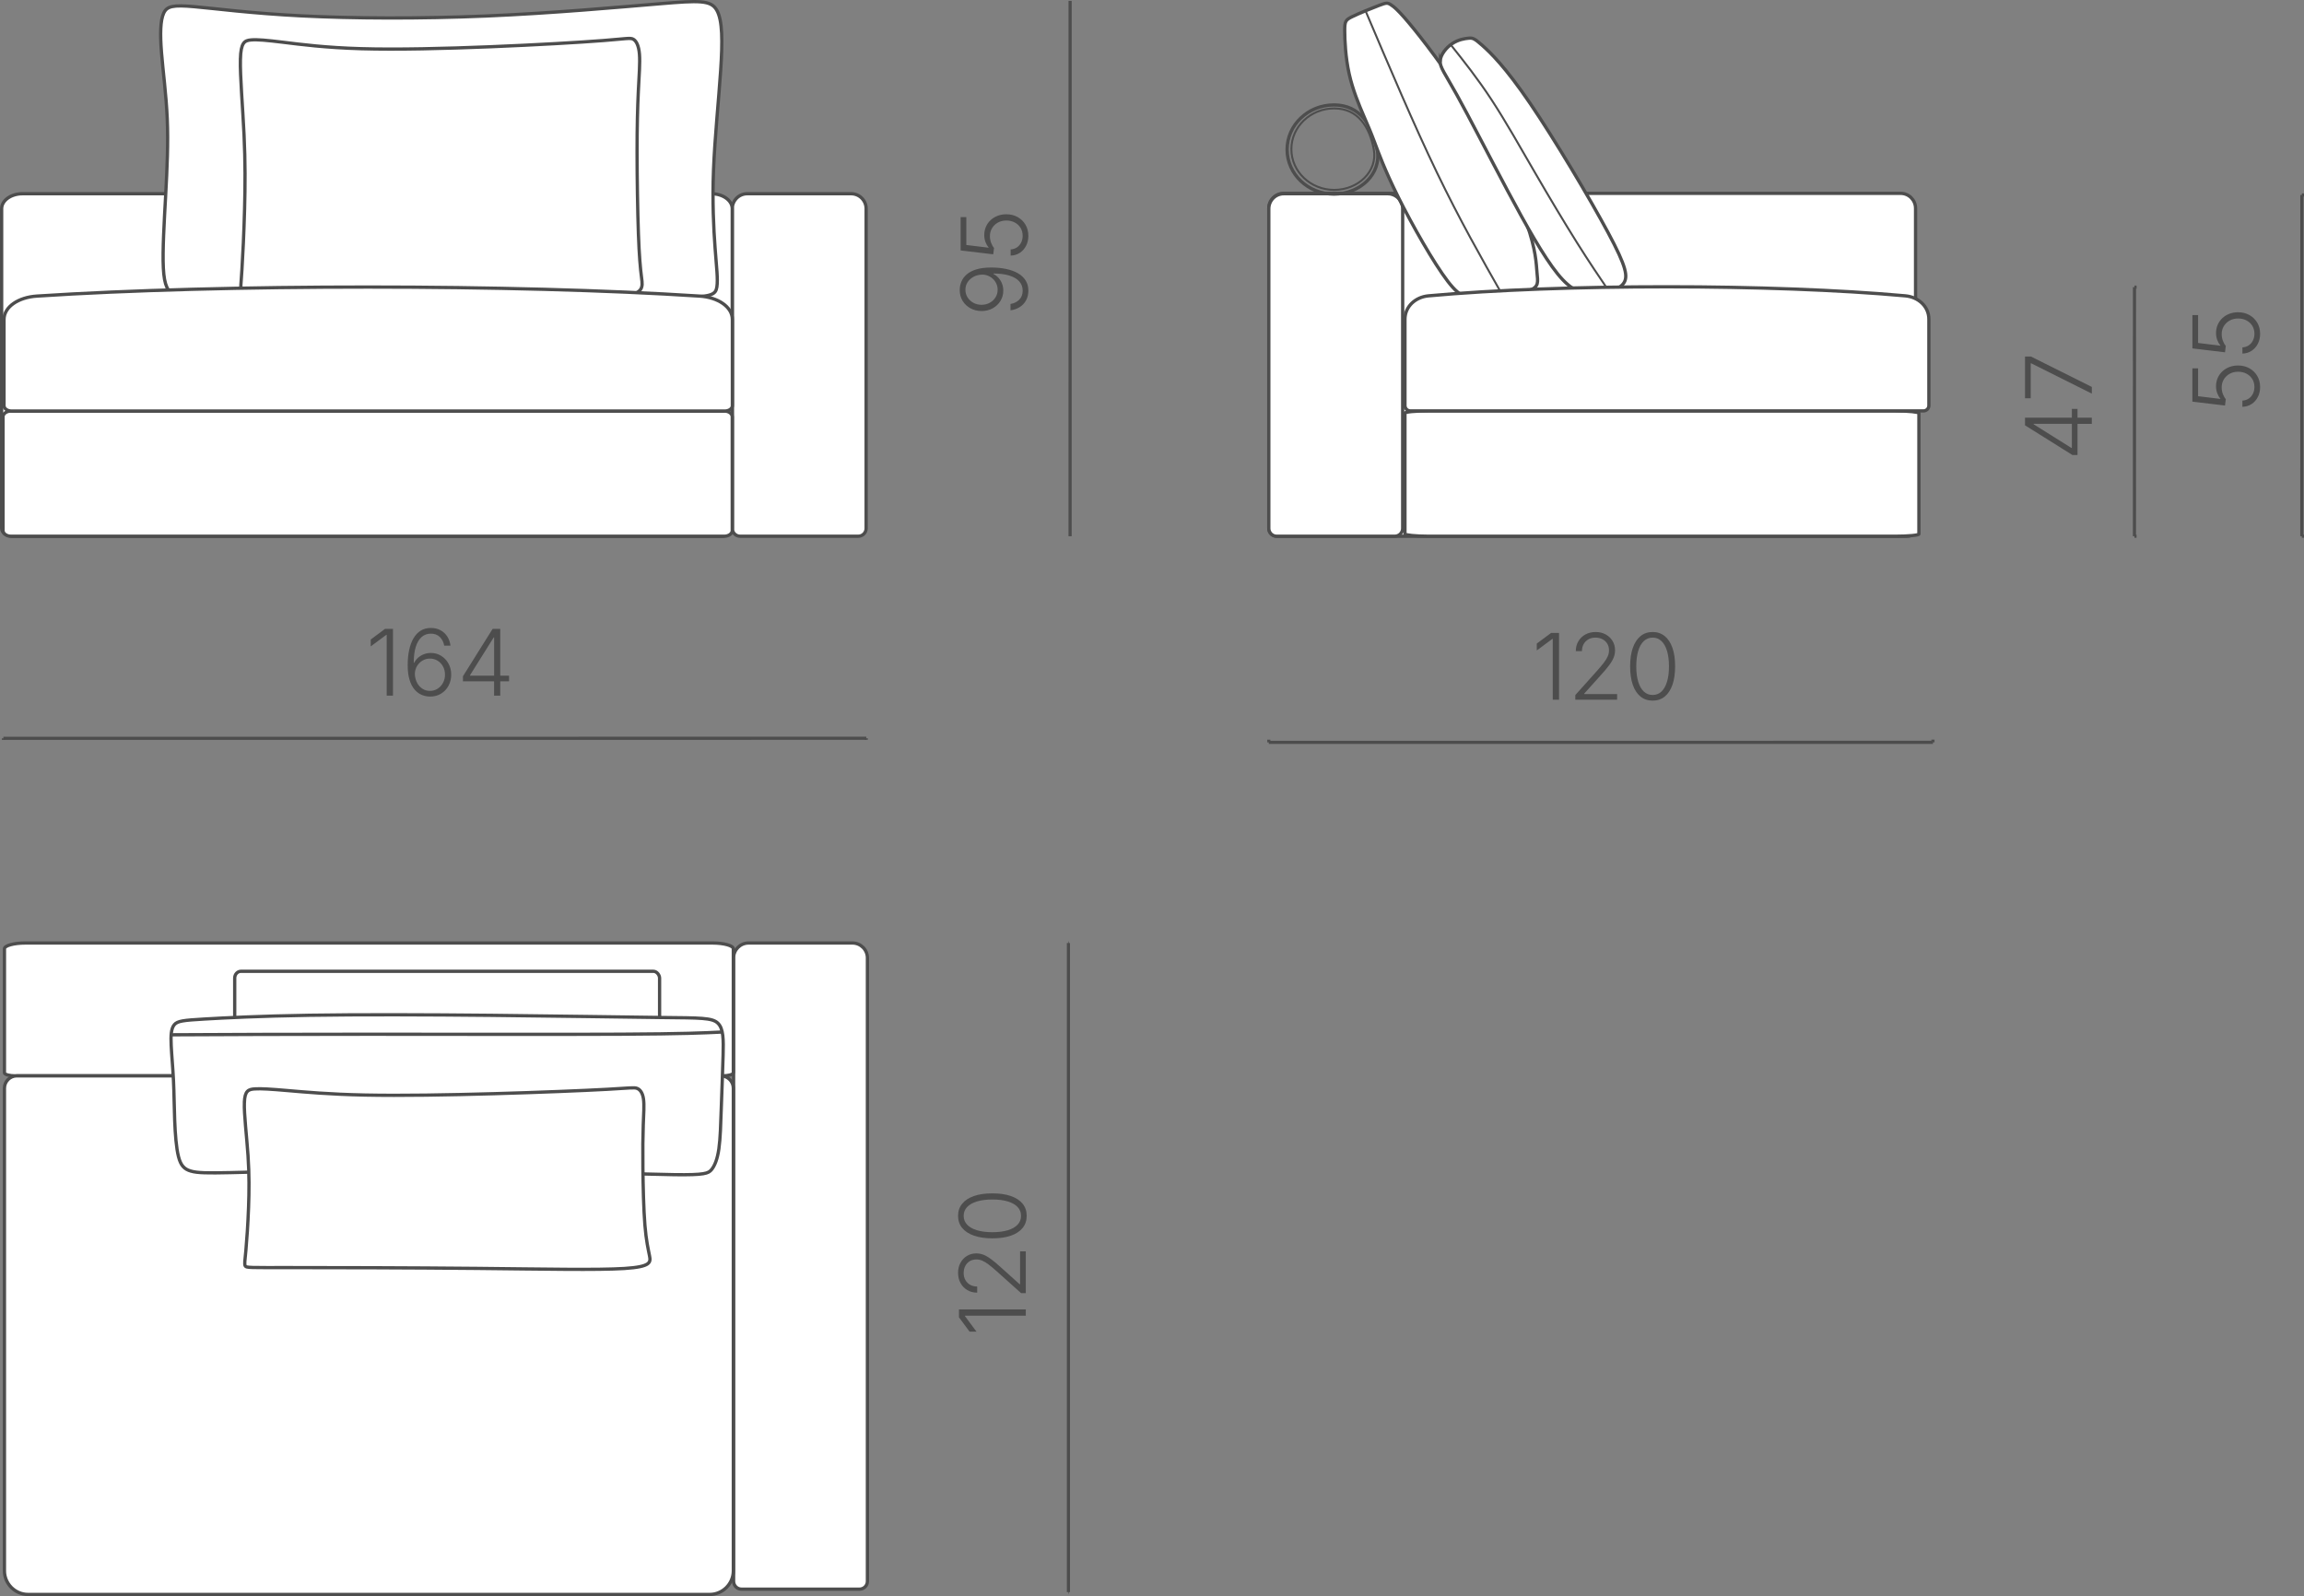 <?xml version="1.0" encoding="UTF-8"?> <svg xmlns="http://www.w3.org/2000/svg" xmlns:xlink="http://www.w3.org/1999/xlink" xmlns:xodm="http://www.corel.com/coreldraw/odm/2003" xml:space="preserve" width="123.878mm" height="85.827mm" version="1.1" style="shape-rendering:geometricPrecision; text-rendering:geometricPrecision; image-rendering:optimizeQuality; fill-rule:evenodd; clip-rule:evenodd" viewBox="0 0 4480.17 3104.03"><rect x="0" y="0" width="4480.17" height="3104.03" fill="#808080" stroke="none"/> <defs> <style type="text/css"> .str2 {stroke:#4D4D4D;stroke-width:3.83;stroke-miterlimit:22.926} .str1 {stroke:#4D4D4D;stroke-width:6.12;stroke-miterlimit:22.926} .str0 {stroke:#4D4D4D;stroke-width:6.38;stroke-miterlimit:22.926} .fil1 {fill:none} .fil0 {fill:white} .fil2 {fill:#4D4D4D;fill-rule:nonzero} </style> </defs> <g id="Слой_x0020_1">  <g id="_1864914103104"> <path class="fil0 str0" d="M1453 376.77l202.12 0c16,0 29.09,13.09 29.09,29.09l0 621.69c0,8.42 -6.89,15.31 -15.31,15.31l-229.69 0c-8.42,0 -15.31,-6.89 -15.31,-15.31l0 -621.69c0,-16 13.09,-29.09 29.09,-29.09z"></path> <path class="fil0 str0" d="M43.73 376.77l1339.61 0c22.3,0 40.53,13.11 40.53,29.1l0 621.68c0,8.4 -9.62,15.31 -21.33,15.31l-1378.01 0c-11.71,0 -21.34,-6.89 -21.34,-15.31l0 -621.68c0,-16 18.25,-29.1 40.54,-29.1z"></path> <path class="fil0 str0" d="M1408.38 799.37l-1387 0c-8.46,0 -15.49,5.05 -15.49,11.1l0 221.29c0,6.06 6.97,11.1 15.49,11.1l1387 0c8.52,0 15.49,-4.99 15.49,-11.1l0 -221.29c0,-6.11 -7.1,-11.1 -15.49,-11.1z"></path> <path class="fil0 str0" d="M341.32 573.91c-15.02,-4.95 -21.94,-18.31 -23.7,-52.56 -1.75,-34.26 1.66,-89.42 4.5,-141.56 2.84,-52.15 5.11,-101.28 3.08,-148.77 -2.03,-47.49 -8.35,-93.33 -11.19,-129.23 -2.84,-35.89 -2.2,-61.84 4.17,-75.96 6.38,-14.12 18.49,-16.41 58.98,-12.89 40.49,3.52 109.34,12.85 208.8,17.9 99.46,5.06 229.53,5.84 359.82,0.29 130.29,-5.55 260.81,-17.43 337.41,-23.84 76.59,-6.41 99.26,-7.35 110.59,12.53 11.33,19.87 11.33,60.56 7.54,117.58 -3.8,57.02 -11.39,130.37 -13.86,192.83 -2.46,62.46 0.2,114.03 3.02,151.68 2.82,37.65 5.8,61.38 3.51,76.12 -2.29,14.74 -9.83,20.5 -72.38,19.05 -62.55,-1.45 -180.1,-10.09 -306.13,-14.29 -126.03,-4.2 -260.57,-3.93 -364.14,-1.67 -103.57,2.26 -176.2,6.54 -224.06,10.41 -47.86,3.87 -70.96,7.33 -85.97,2.39z"></path> <path class="fil0 str0" d="M467.45 115.32c-0.8,32.46 4.55,93.34 7.08,146.62 2.54,53.27 2.26,98.94 1.05,144.38 -1.22,45.44 -3.36,90.65 -5.17,118.45 -1.82,27.79 -3.3,38.16 -1.14,43.07 2.16,4.92 7.97,4.39 87.8,4.36 79.83,-0.03 233.68,0.42 362.41,2.92 128.73,2.5 232.34,7.04 282.79,2.34 50.44,-4.7 47.71,-18.64 45.28,-37.25 -2.43,-18.61 -4.57,-41.89 -6.14,-85.54 -1.57,-43.65 -2.59,-107.67 -2.61,-158.26 -0.02,-50.59 0.94,-87.75 2.44,-118.64 1.5,-30.89 3.53,-55.51 2.19,-72.3 -1.34,-16.79 -6.06,-25.74 -11.84,-29.1 -5.79,-3.36 -12.64,-1.12 -58.51,2.46 -45.87,3.58 -130.74,8.51 -219.47,12.09 -88.73,3.58 -181.32,5.82 -251.41,3.78 -70.1,-2.04 -117.69,-8.35 -150.61,-12.38 -32.92,-4.03 -51.15,-5.78 -63.75,-4.64 -12.6,1.14 -19.56,5.17 -20.37,37.63z"></path> <path class="fil0 str0" d="M1409.52 799.37l-1387.16 0c-8.01,0 -14.58,-4.7 -14.58,-10.45l0 -167.59c0,-25.02 28.73,-43.21 63.48,-45.49 359.08,-23.56 930.3,-23.38 1289.36,0 34.76,2.26 63.48,20.48 63.48,45.49l0 167.59c0,5.74 -6.57,10.45 -14.58,10.45z"></path> <g> <line class="fil1 str1" x1="2078.52" y1="3096.39" x2="2077.57" y2="3096.39"></line> <line class="fil1 str1" x1="2078.53" y1="1833.95" x2="2077.58" y2="1833.95"></line> <line class="fil1 str1" x1="2077.58" y1="1833.95" x2="2077.57" y2="3096.39"></line> </g> <polygon class="fil2" points="1864.73,2546.54 1994.67,2546.54 1994.67,2558.75 1876.39,2558.75 1876.39,2559.62 1898.81,2589.8 1885.38,2589.8 1864.73,2561.97 "></polygon> <path id="_1" class="fil2" d="M1994.67 2514.9l-9.08 0 -47.6 -42.66c-6.04,-5.36 -11.25,-9.71 -15.63,-13.04 -4.35,-3.33 -8.4,-5.8 -12.15,-7.41 -3.75,-1.61 -7.68,-2.41 -11.73,-2.41 -4.94,0 -9.26,1.16 -12.98,3.45 -3.69,2.29 -6.55,5.42 -8.57,9.38 -2.02,3.96 -3.06,8.45 -3.06,13.52 0,5.3 1.13,9.91 3.42,13.84 2.26,3.9 5.36,6.97 9.29,9.14 3.9,2.17 8.43,3.27 13.55,3.27l0 11.94c-7.2,0 -13.61,-1.67 -19.23,-5 -5.59,-3.33 -10,-7.92 -13.16,-13.7 -3.19,-5.77 -4.76,-12.38 -4.76,-19.83 0,-7.35 1.55,-13.84 4.67,-19.5 3.1,-5.69 7.32,-10.15 12.65,-13.4 5.3,-3.24 11.31,-4.88 18.01,-4.88 4.76,0 9.35,0.83 13.78,2.47 4.41,1.67 9.41,4.52 14.94,8.6 5.57,4.08 12.35,9.76 20.36,17.09l35.34 31.76 0.86 0 0 -63.95 11.07 0 0 81.3z"></path> <path id="_2" class="fil2" d="M1996.43 2364.53c0,9.17 -2.65,17.03 -7.95,23.58 -5.3,6.55 -12.89,11.55 -22.8,15.01 -9.92,3.45 -21.88,5.18 -35.91,5.18 -13.99,0 -25.99,-1.73 -35.93,-5.24 -9.94,-3.48 -17.57,-8.48 -22.89,-14.97 -5.3,-6.52 -7.98,-14.38 -7.98,-23.55 0,-9.14 2.68,-16.97 7.98,-23.52 5.33,-6.55 12.95,-11.55 22.89,-15.01 9.94,-3.45 21.94,-5.18 35.93,-5.18 13.96,0 25.9,1.73 35.84,5.18 9.94,3.45 17.57,8.46 22.86,14.94 5.3,6.52 7.95,14.38 7.95,23.58zm-11.02 0c0,-6.7 -2.2,-12.42 -6.61,-17.12 -4.44,-4.71 -10.81,-8.31 -19.11,-10.84 -8.31,-2.53 -18.28,-3.81 -29.92,-3.81 -11.73,0 -21.76,1.28 -30.06,3.81 -8.34,2.53 -14.71,6.13 -19.14,10.84 -4.47,4.7 -6.7,10.42 -6.7,17.12 0,6.67 2.23,12.38 6.7,17.12 4.43,4.73 10.81,8.37 19.14,10.9 8.3,2.53 18.34,3.81 30.06,3.81 11.64,0 21.61,-1.28 29.92,-3.81 8.31,-2.53 14.68,-6.16 19.11,-10.9 4.41,-4.73 6.61,-10.45 6.61,-17.12z"></path> <g> <line class="fil1 str1" x1="6.57" y1="1438.83" x2="6.57" y2="1435.91"></line> <line class="fil1 str1" x1="1684.48" y1="1438.71" x2="1684.48" y2="1435.78"></line> <line class="fil1 str1" x1="1684.48" y1="1435.78" x2="6.57" y2="1435.91"></line> </g> <polygon class="fil2" points="764.14,1223 764.15,1352.94 751.95,1352.94 751.94,1234.67 751.07,1234.67 720.89,1257.09 720.89,1243.66 748.72,1223 "></polygon> <path id="_1_0" class="fil2" d="M836.02 1354.69c-5.42,0 -10.69,-1.1 -15.87,-3.24 -5.18,-2.14 -9.83,-5.59 -13.96,-10.36 -4.14,-4.79 -7.41,-11.1 -9.83,-18.93 -2.41,-7.86 -3.6,-17.45 -3.6,-28.79 0,-10.57 0.92,-20.27 2.8,-29.06 1.84,-8.75 4.64,-16.38 8.39,-22.84 3.75,-6.46 8.45,-11.43 14.08,-14.97 5.66,-3.51 12.24,-5.27 19.74,-5.27 7.03,0 13.25,1.46 18.69,4.38 5.45,2.89 9.83,6.94 13.16,12.06 3.36,5.15 5.45,11.13 6.34,17.92l-12.21 0c-1.19,-6.67 -3.96,-12.23 -8.34,-16.64 -4.41,-4.44 -10.27,-6.64 -17.66,-6.64 -7.06,0 -13.03,2.21 -18.01,6.64 -4.97,4.41 -8.75,10.84 -11.34,19.23 -2.59,8.39 -3.9,18.61 -3.9,30.67l0.89 0c2.03,-3.9 4.68,-7.27 7.97,-10.09 3.28,-2.8 7.03,-5 11.19,-6.58 4.2,-1.58 8.6,-2.35 13.25,-2.35 7.24,0 13.82,1.82 19.8,5.45 6.01,3.63 10.78,8.63 14.35,15.01 3.6,6.37 5.39,13.63 5.39,21.76 0,7.8 -1.73,14.91 -5.12,21.37 -3.39,6.46 -8.22,11.61 -14.44,15.48 -6.22,3.87 -13.49,5.8 -21.79,5.8zm0 -11.07c5.57,0 10.57,-1.43 15.01,-4.29 4.41,-2.86 7.89,-6.67 10.44,-11.43 2.56,-4.76 3.84,-10.06 3.84,-15.87 0,-5.8 -1.28,-11.1 -3.84,-15.84 -2.56,-4.73 -6.04,-8.48 -10.45,-11.25 -4.44,-2.74 -9.44,-4.14 -15.01,-4.14 -4.31,0 -8.27,0.87 -11.93,2.59 -3.66,1.7 -6.85,4.05 -9.56,7.06 -2.71,2.98 -4.73,6.4 -6.1,10.24 -1.37,3.84 -1.91,7.86 -1.64,12.03 0.48,5.96 2.03,11.23 4.64,15.9 2.62,4.64 6.05,8.3 10.27,10.98 4.26,2.68 9.02,4.02 14.32,4.02z"></path> <path id="_2_1" class="fil2" d="M900.2 1325.1l0 -9.95 57.72 -92.17 7.5 0 0 16.64 -5.39 0 -46.14 73.62 0 0.86 75.97 -0.01 0 10.99 -89.67 0.01zm60.53 27.83l-0 -30.87 0.09 -4.61 -0.01 -94.46 11.94 0 0.01 129.94 -12.03 0z"></path> <g> <line class="fil1 str1" x1="2467.24" y1="1438.51" x2="2467.24" y2="1443.76"></line> <line class="fil1 str1" x1="3758.66" y1="1438.44" x2="3758.66" y2="1443.69"></line> <line class="fil1 str1" x1="3758.66" y1="1443.69" x2="2467.24" y2="1443.76"></line> </g> <polygon class="fil2" points="3031.56,1230.88 3031.57,1360.83 3019.36,1360.83 3019.36,1242.55 3018.49,1242.55 2988.31,1264.97 2988.31,1251.55 3016.14,1230.88 "></polygon> <path id="_1_2" class="fil2" d="M3063.22 1360.83l0 -9.08 42.65 -47.61c5.36,-6.04 9.71,-11.25 13.04,-15.63 3.33,-4.35 5.8,-8.4 7.41,-12.15 1.61,-3.75 2.41,-7.68 2.41,-11.73 -0,-4.94 -1.16,-9.26 -3.46,-12.98 -2.29,-3.69 -5.42,-6.55 -9.38,-8.57 -3.96,-2.02 -8.45,-3.06 -13.52,-3.06 -5.3,0 -9.91,1.13 -13.84,3.42 -3.9,2.26 -6.97,5.36 -9.14,9.29 -2.17,3.9 -3.27,8.43 -3.27,13.55l-11.94 0c-0,-7.2 1.66,-13.61 5,-19.23 3.33,-5.59 7.92,-10.01 13.7,-13.16 5.77,-3.19 12.38,-4.76 19.83,-4.76 7.35,0 13.84,1.55 19.5,4.67 5.69,3.1 10.15,7.32 13.4,12.65 3.24,5.3 4.88,11.31 4.88,18.01 0,4.76 -0.83,9.35 -2.47,13.79 -1.67,4.41 -4.52,9.41 -8.6,14.94 -4.08,5.57 -9.76,12.35 -17.09,20.36l-31.76 35.34 0 0.86 63.95 -0 0 11.07 -81.3 0.01z"></path> <path id="_2_3" class="fil2" d="M3213.59 1362.58c-9.17,0 -17.03,-2.65 -23.58,-7.95 -6.55,-5.3 -11.55,-12.89 -15.01,-22.8 -3.46,-9.92 -5.18,-21.88 -5.18,-35.91 0,-13.99 1.73,-25.99 5.24,-35.93 3.48,-9.94 8.48,-17.57 14.97,-22.89 6.52,-5.3 14.38,-7.98 23.55,-7.98 9.14,0 16.97,2.68 23.52,7.98 6.55,5.33 11.55,12.95 15.01,22.89 3.46,9.94 5.18,21.94 5.18,35.93 0,13.96 -1.73,25.9 -5.18,35.84 -3.45,9.94 -8.46,17.57 -14.94,22.86 -6.52,5.3 -14.38,7.95 -23.58,7.95zm0 -11.02c6.7,0 12.42,-2.2 17.12,-6.61 4.71,-4.44 8.31,-10.81 10.84,-19.11 2.53,-8.31 3.81,-18.28 3.81,-29.92 0,-11.73 -1.28,-21.76 -3.81,-30.06 -2.54,-8.34 -6.14,-14.71 -10.84,-19.14 -4.7,-4.47 -10.42,-6.7 -17.12,-6.7 -6.67,0 -12.38,2.24 -17.12,6.7 -4.73,4.43 -8.37,10.81 -10.89,19.14 -2.53,8.3 -3.81,18.34 -3.81,30.06 0,11.64 1.28,21.61 3.81,29.92 2.54,8.31 6.17,14.68 10.9,19.11 4.73,4.41 10.45,6.6 17.12,6.6z"></path> <g> <line class="fil1 str1" x1="2080.8" y1="1042.85" x2="2080.8" y2="1042.85"></line> <line class="fil1 str1" x1="2080.85" y1="1.65" x2="2080.85" y2="1.65"></line> <line class="fil1 str1" x1="2080.85" y1="1.65" x2="2080.8" y2="1042.85"></line> </g> <path class="fil2" d="M1999.68 565.19c0,7.05 -1.46,13.28 -4.38,18.72 -2.92,5.42 -6.97,9.83 -12.21,13.19 -5.24,3.39 -11.28,5.51 -18.13,6.37l0 -12.29c6.79,-1.1 12.44,-3.87 16.91,-8.28 4.47,-4.43 6.73,-10.33 6.73,-17.71 0,-7.03 -2.24,-13.01 -6.64,-17.95 -4.44,-4.94 -10.84,-8.72 -19.29,-11.34 -8.43,-2.63 -18.69,-3.93 -30.78,-3.93l0 0.86c3.84,1.99 7.17,4.61 10.03,7.89 2.86,3.31 5.06,7.03 6.64,11.16 1.58,4.17 2.35,8.6 2.35,13.31 0,7.26 -1.82,13.9 -5.45,19.95 -3.63,6.01 -8.63,10.81 -15.01,14.38 -6.37,3.57 -13.63,5.36 -21.76,5.36 -7.8,0 -14.91,-1.73 -21.37,-5.18 -6.46,-3.45 -11.61,-8.31 -15.48,-14.53 -3.87,-6.22 -5.74,-13.49 -5.62,-21.79 0.06,-5.42 1.16,-10.69 3.31,-15.84 2.17,-5.15 5.59,-9.76 10.3,-13.87 4.7,-4.11 10.95,-7.35 18.75,-9.76 7.8,-2.41 17.39,-3.63 28.79,-3.63 10.63,0 20.37,0.95 29.18,2.8 8.81,1.88 16.43,4.65 22.89,8.37 6.46,3.72 11.43,8.43 14.94,14.05 3.54,5.66 5.3,12.21 5.3,19.71zm-59.75 -1.64c0,-4.32 -0.86,-8.31 -2.59,-12 -1.7,-3.69 -4.05,-6.9 -7.06,-9.61 -3.01,-2.68 -6.43,-4.73 -10.3,-6.13 -3.87,-1.4 -7.92,-1.96 -12.15,-1.67 -5.89,0.48 -11.1,2.03 -15.66,4.67 -4.59,2.65 -8.19,6.1 -10.87,10.33 -2.68,4.26 -4.02,9.05 -4.02,14.4 0,5.51 1.43,10.48 4.22,14.92 2.83,4.41 6.61,7.89 11.34,10.45 4.73,2.56 10.03,3.84 15.84,3.84 5.8,0 11.07,-1.28 15.78,-3.84 4.7,-2.56 8.46,-6.04 11.25,-10.45 2.8,-4.44 4.2,-9.41 4.2,-14.91z"></path> <path id="_1_4" class="fil2" d="M1999.68 458.55c0,7.26 -1.49,13.75 -4.47,19.53 -2.95,5.74 -7.06,10.3 -12.23,13.69 -5.21,3.36 -11.14,5.15 -17.78,5.3l0 -12.03c4.55,-0.24 8.57,-1.52 12.14,-3.84 3.54,-2.32 6.31,-5.45 8.27,-9.41 1.97,-3.96 2.98,-8.37 2.98,-13.25 0,-5.84 -1.37,-10.95 -4.11,-15.42 -2.74,-4.44 -6.49,-7.92 -11.31,-10.45 -4.8,-2.53 -10.18,-3.81 -16.17,-3.82 -6.34,0 -11.91,1.37 -16.7,4.08 -4.79,2.71 -8.57,6.34 -11.28,10.89 -2.74,4.56 -4.11,9.71 -4.11,15.39 0,4.41 0.75,8.69 2.26,12.83 1.52,4.11 3.42,7.53 5.75,10.18l-1.55 12.38 -63.41 -7.56 0 -64.81 11.07 0 0 54.24 43.25 5.24 0 -0.71c-2.5,-2.83 -4.52,-6.34 -6.07,-10.51 -1.52,-4.14 -2.29,-8.57 -2.29,-13.28 0,-5.72 1.04,-11.02 3.12,-15.93 2.08,-4.91 5.06,-9.2 8.9,-12.86 3.84,-3.66 8.37,-6.52 13.61,-8.6 5.24,-2.05 10.99,-3.1 17.27,-3.1 8.21,0 15.54,1.82 21.97,5.42 6.46,3.6 11.55,8.54 15.27,14.82 3.72,6.28 5.6,13.46 5.6,21.55z"></path> <g> <line class="fil1 str1" x1="4154.6" y1="1042.85" x2="4150.48" y2="1042.85"></line> <line class="fil1 str1" x1="4154.67" y1="558.4" x2="4150.55" y2="558.4"></line> <line class="fil1 str1" x1="4150.55" y1="558.4" x2="4150.48" y2="1042.85"></line> </g> <path class="fil2" d="M4039.77 884.88l-9.95 0 -92.15 -57.74 0 -7.5 16.64 0 0 5.39 73.61 46.15 0.86 0 0.01 -75.97 10.99 0 -0.01 89.67zm27.84 -60.52l-30.87 -0 -4.61 -0.09 -94.46 -0.01 0 -11.94 129.94 0.02 0 12.03z"></path> <polygon id="_1_5" class="fil2" points="4067.62,765.51 3949.61,706.52 3948.75,706.52 3948.75,774.57 3937.67,774.57 3937.68,693.45 3949.35,693.45 4067.62,752.5 "></polygon> <g> <line class="fil1 str1" x1="4480.1" y1="1042.85" x2="4475.97" y2="1042.85"></line> <line class="fil1 str1" x1="4480.17" y1="379.18" x2="4476.04" y2="379.18"></line> <line class="fil1 str1" x1="4476.04" y1="379.18" x2="4475.97" y2="1042.85"></line> </g> <path class="fil2" d="M4394.86 752.62c0,7.26 -1.49,13.75 -4.47,19.53 -2.95,5.74 -7.06,10.3 -12.24,13.69 -5.21,3.36 -11.14,5.15 -17.77,5.29l0 -12.03c4.55,-0.24 8.57,-1.52 12.14,-3.84 3.54,-2.32 6.31,-5.44 8.27,-9.4 1.97,-3.96 2.98,-8.37 2.98,-13.25 0,-5.84 -1.37,-10.95 -4.1,-15.42 -2.74,-4.44 -6.49,-7.92 -11.31,-10.45 -4.8,-2.53 -10.18,-3.81 -16.17,-3.81 -6.34,0 -11.91,1.37 -16.7,4.08 -4.79,2.71 -8.57,6.34 -11.28,10.89 -2.74,4.56 -4.11,9.71 -4.11,15.39 0,4.41 0.75,8.69 2.26,12.83 1.52,4.11 3.42,7.53 5.75,10.18l-1.55 12.38 -63.41 -7.57 0 -64.81 11.07 0 -0 54.24 43.25 5.24 0 -0.71c-2.5,-2.83 -4.52,-6.34 -6.07,-10.51 -1.52,-4.14 -2.29,-8.57 -2.29,-13.28 0,-5.72 1.05,-11.02 3.13,-15.93 2.08,-4.91 5.06,-9.2 8.9,-12.86 3.84,-3.66 8.37,-6.52 13.61,-8.6 5.24,-2.05 10.99,-3.09 17.27,-3.09 8.21,0 15.54,1.82 21.96,5.42 6.46,3.61 11.55,8.55 15.27,14.83 3.72,6.28 5.6,13.46 5.59,21.55z"></path> <path id="_1_6" class="fil2" d="M4394.87 649.08c0,7.26 -1.49,13.75 -4.47,19.53 -2.95,5.74 -7.06,10.3 -12.24,13.69 -5.21,3.36 -11.14,5.15 -17.77,5.29l0 -12.03c4.55,-0.24 8.57,-1.52 12.14,-3.84 3.54,-2.32 6.31,-5.44 8.27,-9.4 1.97,-3.96 2.98,-8.37 2.98,-13.25 0,-5.84 -1.37,-10.95 -4.1,-15.42 -2.74,-4.44 -6.49,-7.92 -11.31,-10.45 -4.8,-2.53 -10.18,-3.81 -16.17,-3.81 -6.34,0 -11.91,1.37 -16.7,4.08 -4.79,2.71 -8.57,6.34 -11.28,10.89 -2.74,4.56 -4.11,9.71 -4.11,15.39 0,4.41 0.75,8.69 2.26,12.83 1.52,4.11 3.42,7.53 5.75,10.18l-1.55 12.38 -63.41 -7.57 0 -64.81 11.07 0 -0 54.24 43.25 5.24 0 -0.71c-2.5,-2.83 -4.52,-6.34 -6.07,-10.51 -1.52,-4.14 -2.29,-8.57 -2.29,-13.28 0,-5.72 1.05,-11.02 3.13,-15.93 2.08,-4.91 5.06,-9.2 8.9,-12.86 3.84,-3.66 8.37,-6.52 13.61,-8.6 5.24,-2.05 10.99,-3.09 17.27,-3.09 8.21,0 15.54,1.82 21.96,5.42 6.46,3.61 11.55,8.55 15.27,14.83 3.72,6.28 5.6,13.46 5.59,21.55z"></path> <path class="fil0 str0" d="M1455.57 1833.94l202.07 0c16,0 29.08,13.08 29.08,29.08l0 1212.22c0,8.42 -6.89,15.3 -15.31,15.3l-229.63 0c-8.42,0 -15.31,-6.89 -15.31,-15.3l0 -1212.22c0,-16 13.08,-29.08 29.08,-29.08z"></path> <path class="fil0 str0" d="M49.25 1833.94l1336.08 0c22.35,0 40.63,5.08 40.63,11.28l0 241.15c0,3.26 -9.64,5.94 -21.38,5.94l-1374.58 0c-11.75,0 -21.38,-2.67 -21.38,-5.94l0 -241.15c0,-6.21 18.28,-11.28 40.63,-11.28z"></path> <path class="fil0 str0" d="M1401.92 2092.31l-1369.24 0c-13.23,0 -24.06,10.82 -24.06,24.06l0 938.48c0,25.29 20.69,45.99 45.99,45.99l1325.39 0c25.29,0 45.99,-20.69 45.99,-45.99l0 -938.48c0,-13.24 -10.83,-24.06 -24.06,-24.06z"></path> <rect class="fil0 str0" x="456.38" y="1888.96" width="826.18" height="148.34" rx="12.04" ry="13.25"></rect> <path class="fil0 str0" d="M371.2 2277.54c-12.84,-3.67 -19.64,-10.73 -24.05,-27.8 -4.41,-17.07 -6.43,-44.15 -7.47,-70.68 -1.04,-26.53 -1.12,-52.53 -2.34,-77.65 -1.23,-25.12 -3.6,-49.37 -4.47,-68.36 -0.88,-18.99 -0.25,-32.71 6.02,-40.18 6.26,-7.47 18.17,-8.68 57.95,-11.03 39.78,-2.35 107.44,-5.83 205.17,-7.37 97.73,-1.54 225.52,-1.12 353.55,0.15 128.02,1.27 256.28,3.41 331.53,4.23 75.26,0.82 97.53,0.32 108.66,10.84 11.14,10.51 11.14,32.04 10.34,62.2 -0.79,30.16 -2.37,68.96 -3.51,102.01 -1.14,33.04 -1.85,60.32 -4.7,80.24 -2.85,19.92 -7.86,32.47 -14.07,40.27 -6.21,7.8 -13.62,10.84 -72.39,10.08 -58.77,-0.76 -168.91,-5.34 -290.06,-7.56 -121.16,-2.22 -253.34,-2.08 -355.11,-0.88 -101.77,1.2 -173.13,3.46 -218.24,4.46 -45.11,0.99 -63.97,0.72 -76.8,-2.95z"></path> <path class="fil0 str0" d="M475.17 2144.11c-0.8,22.81 4.55,65.6 7.08,103.04 2.54,37.44 2.25,69.53 1.04,101.47 -1.21,31.93 -3.36,63.71 -5.17,83.25 -1.81,19.53 -3.3,26.81 -1.14,30.27 2.16,3.46 7.97,3.09 87.77,3.06 79.81,-0.02 233.61,0.3 363.01,1.56 129.4,1.26 234.39,3.46 286.45,0.16 52.06,-3.31 51.21,-12.12 48.78,-24.7 -2.43,-12.59 -6.44,-28.95 -8.95,-59.62 -2.51,-30.68 -3.53,-75.67 -3.91,-111.22 -0.37,-35.55 -0.11,-61.67 0.69,-83.38 0.8,-21.71 2.13,-39.01 0.44,-50.81 -1.69,-11.8 -6.4,-18.09 -12.19,-20.45 -5.78,-2.36 -12.64,-0.78 -58.49,1.73 -45.85,2.51 -130.7,5.97 -219.4,8.49 -88.7,2.52 -181.27,4.09 -251.34,2.66 -70.07,-1.43 -117.66,-5.87 -150.57,-8.7 -32.91,-2.83 -51.14,-4.06 -63.73,-3.25 -12.59,0.8 -19.55,3.63 -20.36,26.44z"></path> <path class="fil1 str0" d="M332.84 2012.43c111.88,-0.53 223.76,-1.06 383.77,-1.06 160.01,0.01 368.15,0.55 490.79,-0.08 122.65,-0.63 159.8,-2.43 196.95,-4.23"></path> <g> <path class="fil0 str0" d="M2496 376.06l1200.08 0c15.82,0 28.76,13.12 28.76,29.12l0 622.35c0,8.41 -6.83,15.33 -15.14,15.33l-1227.33 0c-8.3,0 -15.14,-6.9 -15.14,-15.33l0 -622.35c0,-16.02 12.94,-29.12 28.77,-29.12z"></path> <g> <path class="fil0 str0" d="M2496.32 376.77l202.12 0c16,0 29.09,13.09 29.09,29.09l0 621.69c0,8.42 -6.89,15.31 -15.31,15.31l-229.69 0c-8.42,0 -15.31,-6.89 -15.31,-15.31l0 -621.69c0,-16 13.09,-29.09 29.09,-29.09z"></path> <rect class="fil0 str0" x="2731.96" y="799.11" width="999.39" height="243.75" rx="45.57" ry="4.34"></rect> <path class="fil1 str0" d="M2593.94 204.11c50.34,0 75.08,39.12 84.11,86.68 9.03,47.56 -33.77,86.68 -84.11,86.68 -50.33,0 -91.14,-38.81 -91.14,-86.68 0,-47.87 40.81,-86.68 91.14,-86.68z"></path> <path class="fil1 str2" d="M2594.4 210.87c46.01,0 68.62,35.75 76.87,79.22 8.25,43.47 -30.87,79.22 -76.87,79.22 -46.01,0 -83.3,-35.47 -83.3,-79.22 0,-43.75 37.29,-79.22 83.3,-79.22z"></path> <path class="fil0 str0" d="M2884.01 577.76c-27.72,2.88 -41.02,5.34 -68.58,-30.44 -27.56,-35.78 -69.39,-109.8 -96.23,-163.48 -26.84,-53.68 -38.69,-87.02 -46.78,-108.47 -8.09,-21.45 -12.43,-30.99 -20.89,-50.68 -8.46,-19.69 -21.04,-49.52 -28.09,-81.3 -7.06,-31.78 -8.59,-65.51 -8.61,-83.72 -0.03,-18.21 1.45,-20.89 14.82,-27.37 13.37,-6.48 38.63,-16.77 52.36,-21.93 13.73,-5.17 15.93,-5.23 22.03,-1.48 6.09,3.75 16.08,11.32 45.7,47.9 29.62,36.58 78.87,102.17 121.6,174.35 42.73,72.18 78.94,150.94 97.21,203.16 18.27,52.22 18.6,77.89 20.19,95.8 1.59,17.91 4.45,28.05 -15.2,34.78 -19.65,6.72 -61.81,10.02 -89.53,12.9z"></path> <path class="fil1 str2" d="M2654.9 20.11c47.31,111.43 94.61,222.87 139.22,315.47 44.61,92.59 86.53,166.34 128.45,240.08"></path> <path class="fil0 str0" d="M2800.49 118.65c0.71,-12.4 11.72,-26.05 23.46,-33.87 11.74,-7.83 24.21,-9.84 31.95,-10.5 7.74,-0.66 10.75,0.04 26.53,14.06 15.78,14.03 44.32,41.39 92.48,112.07 48.17,70.68 115.95,184.68 151.88,251.64 35.92,66.96 39.99,86.88 29.53,99.98 -10.46,13.1 -35.45,19.37 -57.92,19.61 -22.47,0.24 -42.42,-5.56 -69.58,-39.04 -27.16,-33.48 -61.53,-94.66 -97.71,-162.47 -36.17,-67.82 -74.15,-142.28 -97.94,-185.1 -23.79,-42.82 -33.38,-53.98 -32.68,-66.39z"></path> <path class="fil1 str2" d="M2820.93 86.94c26.14,32.84 52.29,65.69 79.54,107.28 27.25,41.59 55.6,91.94 84.23,141.32 28.64,49.37 57.56,97.77 81.72,136.26 24.16,38.48 43.56,67.04 62.96,95.6"></path> <path class="fil0 str0" d="M3740.24 799.11l-997.79 0c-5.76,0 -10.48,-4.71 -10.48,-10.46l0 -167.77c0,-25.04 20.66,-43.25 45.66,-45.54 258.29,-23.58 669.17,-23.4 927.44,0 25,2.26 45.66,20.5 45.66,45.54l0 167.77c0,5.75 -4.72,10.46 -10.48,10.46z"></path> </g> </g> </g> </g> </svg> 